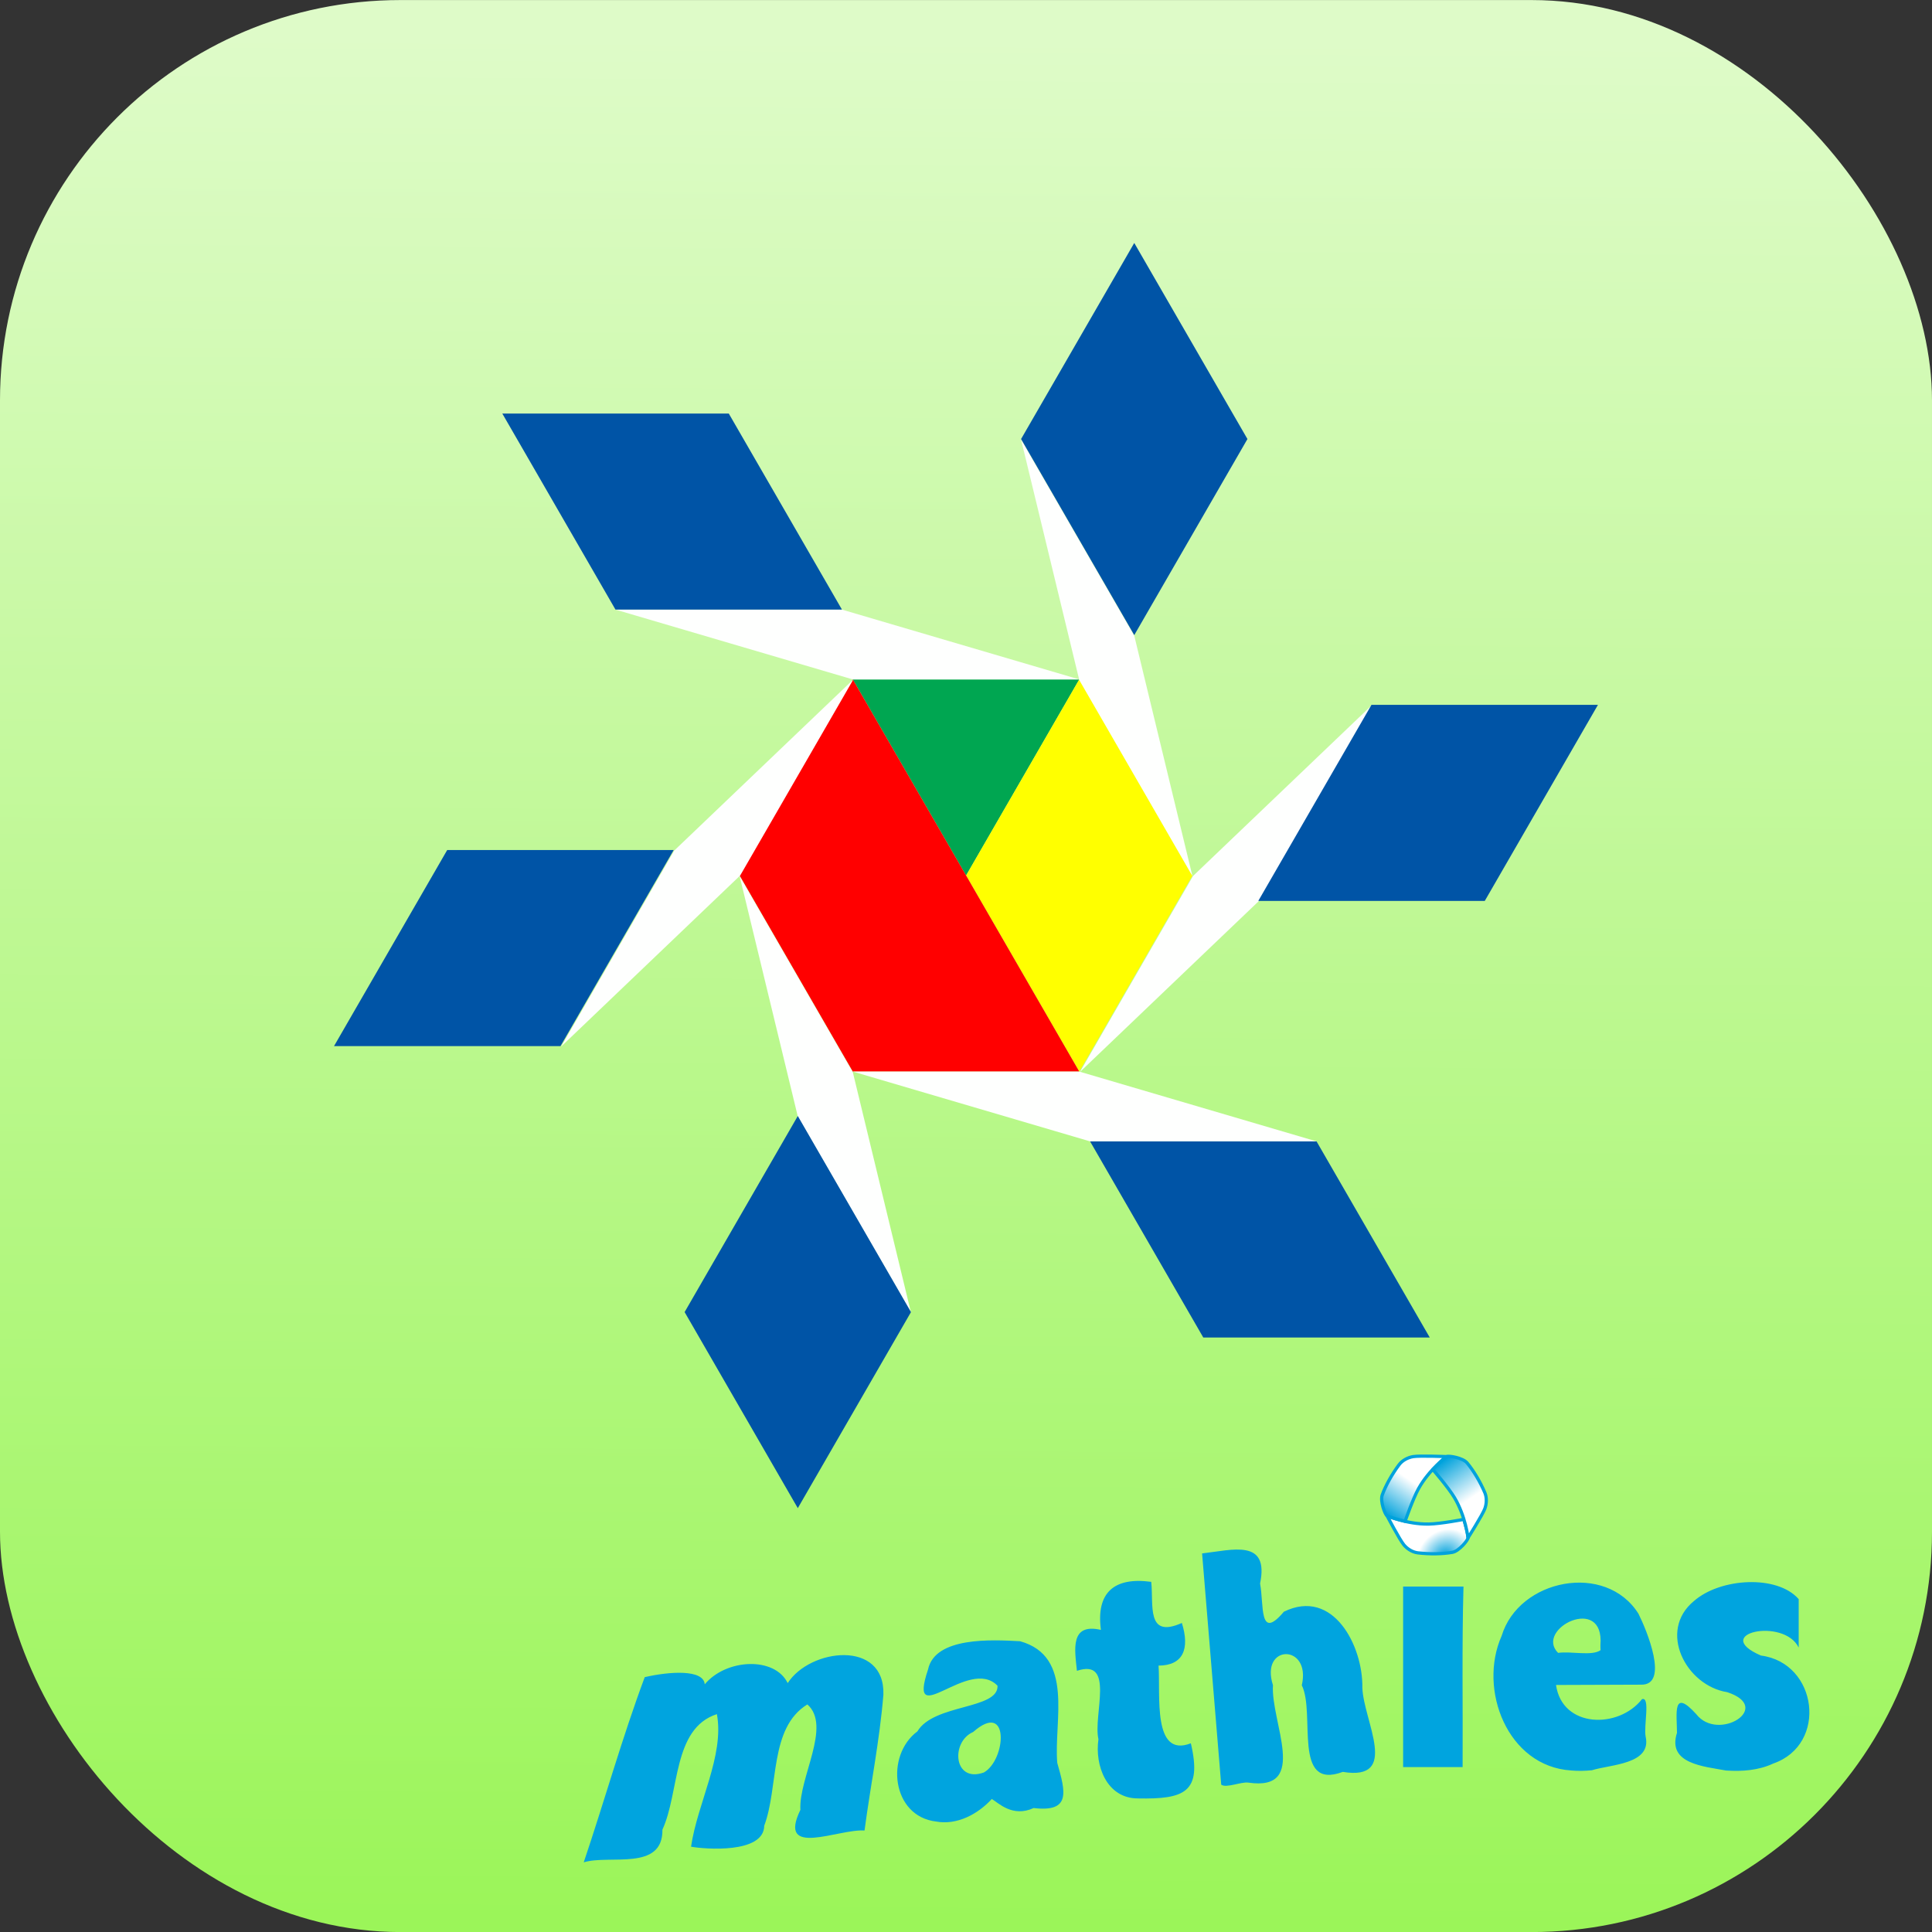 <?xml version="1.0" encoding="UTF-8"?>
<svg xmlns="http://www.w3.org/2000/svg" xmlns:xlink="http://www.w3.org/1999/xlink" width="48" height="48" viewBox="0 0 33.867 33.867">
  <rect x="0" y="0" width="33.867" height="33.867" fill="#333333" stroke="none"/>
  <defs>
    <linearGradient id="A" x1="-837.028" y1="36.385" x2="-793.846" y2="-25.89" xlink:href="#E">
      <stop offset="0" stop-color="#00a2dc"/>
      <stop offset="1" stop-color="#fff"/>
    </linearGradient>
    <linearGradient id="B" x1="-742.924" y1="-58.111" x2="-695.415" y2="11.078" xlink:href="#E">
      <stop offset="0" stop-color="#00a2dc"/>
      <stop offset="1" stop-color="#fff"/>
    </linearGradient>
    <radialGradient id="C" cx="-738.375" cy="142.449" fx="-738.375" fy="142.449" r="75.323" gradientTransform="matrix(0.55,-0.418,0.356,0.468,-377.998,-267.781)" xlink:href="#E">
      <stop offset="0" stop-color="#00a2dc"/>
      <stop offset="1" stop-color="#fff"/>
    </radialGradient>
    <linearGradient id="D" x1="-25.972" y1="165.58" x2="-25.758" y2="132.565" xlink:href="#E">
      <stop offset="0" stop-color="#9bf559"/>
      <stop offset="1" stop-color="#defbc8"/>
    </linearGradient>
    <linearGradient id="E" gradientUnits="userSpaceOnUse"/>
  </defs>
  <g transform="translate(40.859 -130.194)">
    <g transform="translate(.265 -1.705)">
      <rect ry="7.018" y="131.9" x="-41.124" height="33.867" width="33.867" fill="url(#D)" paint-order="stroke fill markers"/>
      <g transform="matrix(.14 0 0 .14 -10.018 131.469)">
        <g transform="matrix(.07 0 0 .07 10.074 190.303)" stroke="#00a2dc" stroke-linejoin="round" stroke-width="5.765">
          <path d="M-692.148 76.036c.14 3.92-16 23.743-27.8 25.892-17.4 3.162-41.333 3.46-62.1.927-9.525-1.162-18.812-7.016-24.912-14.423-7.556-9.174-30.05-52.047-30.05-52.047s35.536 15.616 74.563 15c21.242-.336 62.893-8.4 62.893-8.4 2.857 10.934 7.095 23.786 7.424 33.05z" fill="url(#C)"/>
          <path d="M-837.028 36.385c-3.465-1.84-12.566-25.72-8.518-37.03 5.956-16.64 17.67-37.526 30.252-54.25 5.77-7.668 15.482-12.784 24.946-14.363 11.723-1.956 60.098 0 60.098 0s-31.292 22.967-50.27 57.074c-10.33 18.564-24.173 58.666-24.173 58.666-10.898-2.993-24.147-5.75-32.335-10.096z" fill="url(#A)"/>
          <path d="M-730.25-69.26c3.326-2.08 28.557 1.977 36.328 11.138 11.433 13.48 23.664 34.065 31.857 53.325 3.756 8.83 3.33 19.8-.034 28.786-4.167 11.13-30.05 52.047-30.05 52.047s-4.244-38.583-24.292-72.073c-10.912-18.228-38.72-50.267-38.72-50.267 8.04-7.94 17.052-18.037 24.9-22.955z" fill="url(#B)"/>
        </g>
        <path d="M-149.095 236.253c2.6-7.7 4.803-15.584 7.637-23.184 3.1-.717 7.364-1.003 7.513.896 2.68-3.217 8.767-3.5 10.386-.148 2.794-4.355 12.215-5.48 11.982 1.458-.467 5.698-1.607 11.33-2.362 17-3.23-.252-10.977 3.5-8.03-2.587-.224-4.016 3.952-10.5.872-13.204-4.8 2.954-3.56 10.27-5.4 15.193-.045 3.533-7.48 2.932-9.162 2.62.796-5.457 4.197-11.413 3.236-16.597-5.575 1.8-4.654 9.752-6.82 14.46.072 5.258-6.64 3.1-9.842 4.093zm44.12-5.105c-5.556-.656-6.403-8.26-2.345-11.287 2.056-3.467 10.143-2.718 10.037-5.714-3.597-3.747-11.37 5.93-8.703-2.036.872-4.128 8.04-3.73 11.522-3.54 6.85 1.905 4.2 10.026 4.66 15.238 1.05 3.676 1.718 6.204-2.96 5.648-2.654 1.22-4.43-.666-5.236-1.133-1.744 1.893-4.334 3.3-6.975 2.825zm5.983-6.145c2.798-1.586 3.254-9.105-1.343-5.07-2.85 1.244-2.458 6.44 1.343 5.07zm19.26 3.25c-3.902-.017-5.392-4.142-4.917-7.408-.692-3.024 2.132-10.18-2.692-8.568-.268-2.605-.915-6.018 3-5.126-.62-4.696 1.672-6.643 6.302-6.015.316 2.877-.668 7.158 3.836 5.148 1.014 3.253.16 5.326-2.92 5.34.255 3.7-.784 11.6 4.045 9.727 1.442 6.166-.816 7.016-6.646 6.903zm10.456-1.714l-2.395-28.96c3.78-.43 8.432-1.876 7.26 3.77.5 2.613-.174 7.273 2.98 3.527 6.178-3.03 9.922 4.3 9.826 9.53.15 4.16 4.762 11.704-2.45 10.525-6.343 2.373-3.388-7.313-5.13-10.844 1.2-5.225-5.27-5.17-3.613-.014-.3 4.6 4.57 13.333-3.092 12.2-.9-.122-2.777.727-3.386.255zm43.815-1.786c-7.977-.508-11.683-10.16-8.705-16.847 2.154-7.136 13.032-9.292 17.13-2.783 1.02 2.03 3.925 9 .304 8.887l-10.625.038c.78 5.42 7.826 5.526 10.767 1.775 1.07-.34.196 3.347.456 4.687.78 3.5-4.433 3.48-6.74 4.22-.86.077-1.726.104-2.586.024zm3.664-15.687c.547-6.462-8.296-2.042-5.3.964 1.644-.234 4.228.43 5.317-.336l-.013-.317zm15.772 15.7c-2.793-.523-7.436-.828-6.185-4.723-.01-2.4-.6-5.66 2.413-2.34 2.737 3.536 9.74-.833 3.877-2.754-5.16-.815-8.736-7.665-4.163-11.413C-6.8 200.647.33 200.208 3.03 203.3v6.064c-1.865-3.813-11.113-1.77-4.728 1 7.1.912 8.42 11.14 1.537 13.523-1.824.854-3.88 1.006-5.864.875zM-46.5 213.03v-11.303h7.558c-.208 7.528-.068 15.07-.108 22.606h-7.45z" fill="#00a4df"/>
      </g>
    </g>
    <path d="M-25.91 142.104h3.97l-1.984 3.437z" fill="#00a651" paint-order="stroke fill markers"/>
    <path d="M-21.94 142.104l-1.984 3.437 1.984 3.437 1.984-3.437z" fill="#ff0" paint-order="stroke fill markers"/>
    <path d="M-25.91 142.104l-1.984 3.437 1.984 3.437h3.97l-1.984-3.437z" fill="red" paint-order="stroke fill markers"/>
    <path d="M-29.05 145.095h-3.97l-1.984 3.437h3.97z" fill="#0054a6" paint-order="stroke fill markers"/>
    <g fill="#fefffe">
      <path d="M-25.9 142.104l-3.14 3-1.984 3.437 3.14-3zm9.094.446l-3.14 3-1.984 3.437 3.14-3z"/>
      <path d="M-22.96 137.9l1.02 4.215 1.984 3.437-1.02-4.215zm-4.934 7.65l1.02 4.215 1.984 3.437-1.02-4.215z"/>
      <path d="M-30.07 140.88l4.16 1.224h3.97l-4.16-1.224zm4.16 8.098l4.16 1.224h3.97l-4.16-1.224z"/>
    </g>
    <path d="M-12.848 142.55h-3.97l-1.984 3.437h3.97zm-19.206-5.107h3.97l1.984 3.437h-3.97zm10.304 12.76h3.97l1.984 3.437h-3.97zm-5.124-.446l1.984 3.437-1.984 3.437-1.984-3.437zm5.898-15.304l1.984 3.437-1.984 3.437-1.984-3.437z" paint-order="stroke fill markers" fill="#0054a6"/>
  </g>
</svg>
